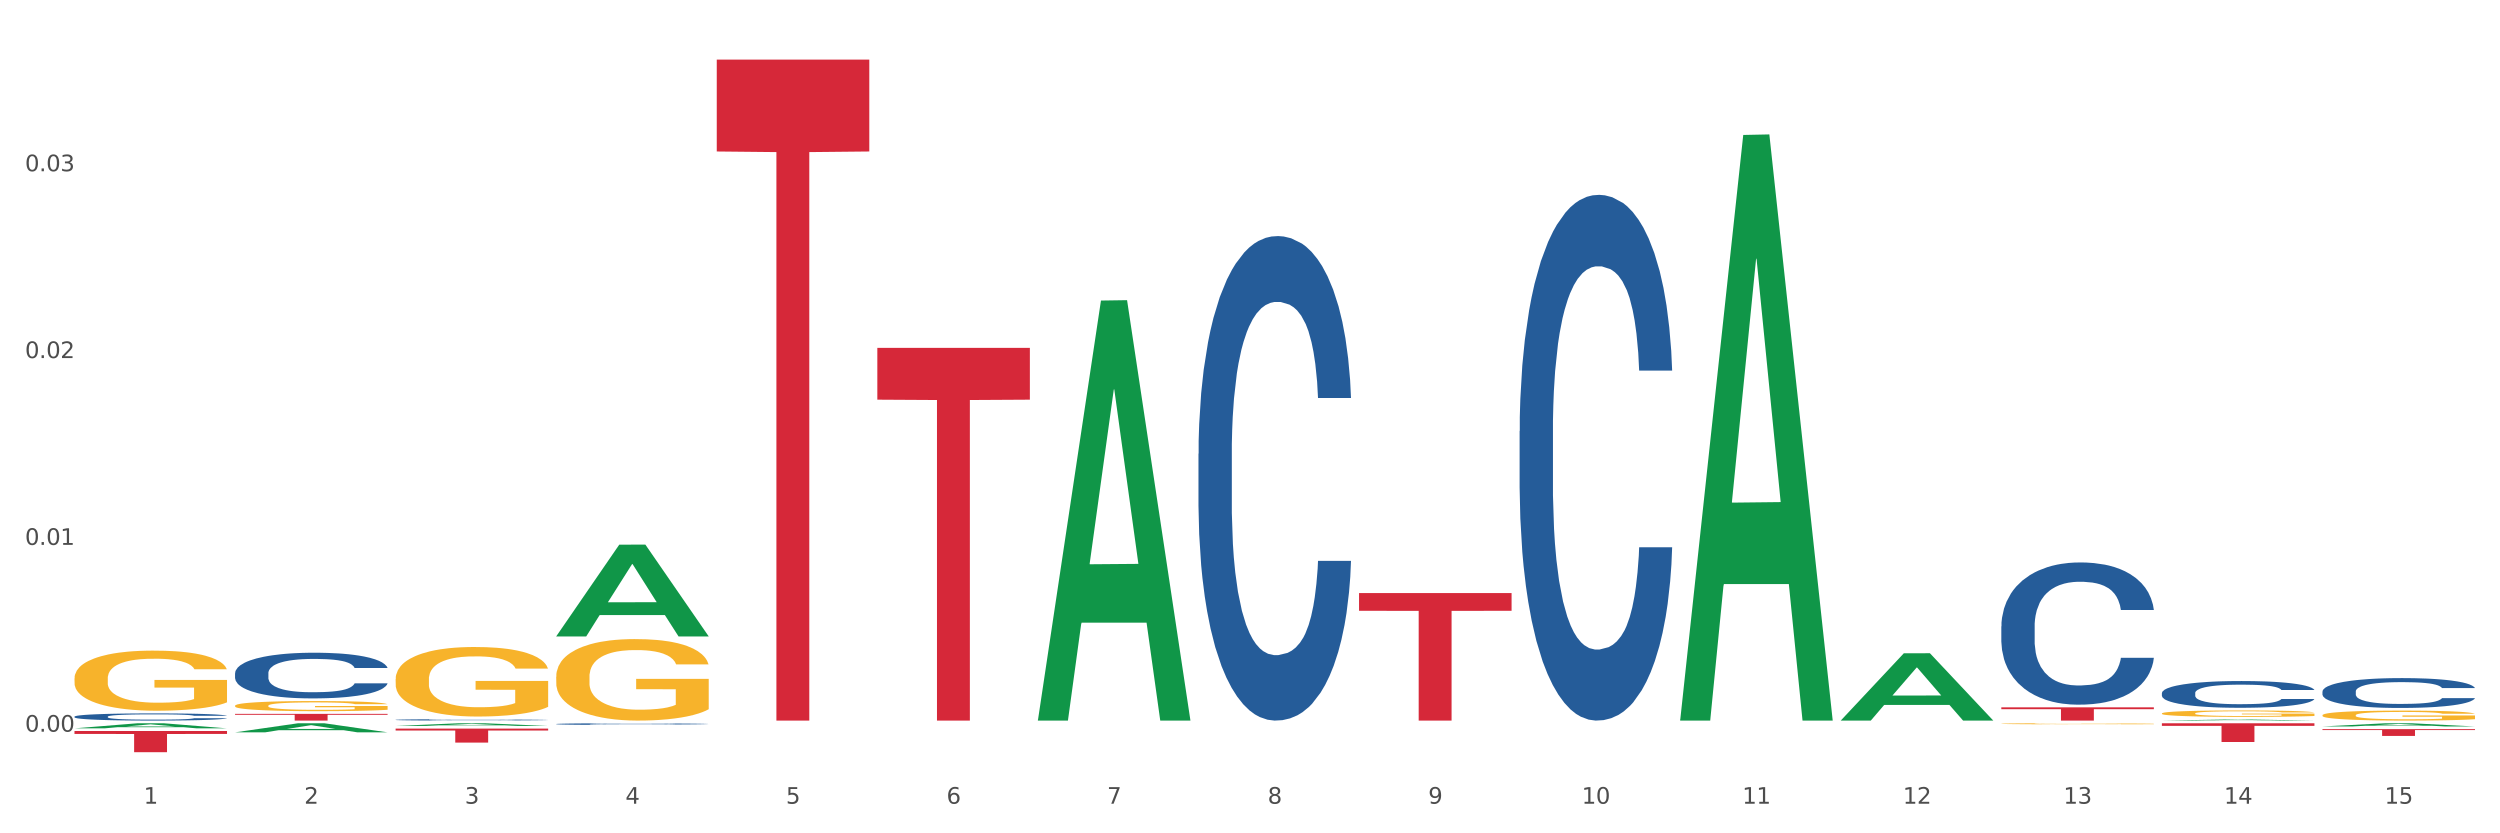 <?xml version="1.0" encoding="utf-8" standalone="no"?>
<!DOCTYPE svg PUBLIC "-//W3C//DTD SVG 1.1//EN"
  "http://www.w3.org/Graphics/SVG/1.1/DTD/svg11.dtd">
<svg xmlns:xlink="http://www.w3.org/1999/xlink" width="1080pt" height="360pt" viewBox="0 0 1080 360" xmlns="http://www.w3.org/2000/svg" version="1.1">
 <rect x="0" y="0" width="1080" height="360" fill="#333333" stroke="none"/>
 <defs>
  <style type="text/css">*{stroke-linejoin: round; stroke-linecap: butt}</style>
 </defs>
 <g id="figure_1">
  <g id="patch_1">
   <path d="M 0 360 
L 1080 360 
L 1080 0 
L 0 0 
z
" style="fill: #ffffff; stroke: #ffffff; stroke-linejoin: miter"/>
  </g>
  <g id="axes_1">
   <g id="matplotlib.axis_1">
    <g id="xtick_1">
     <g id="text_1">
      <!-- 1 -->
      <g style="fill: #4d4d4d" transform="translate(62.07 347.204) scale(0.096 -0.096)">
       <defs>
        <path id="DejaVuSans-31" d="M 794 531 
L 1825 531 
L 1825 4091 
L 703 3866 
L 703 4441 
L 1819 4666 
L 2450 4666 
L 2450 531 
L 3481 531 
L 3481 0 
L 794 0 
L 794 531 
z
" transform="scale(0.016)"/>
       </defs>
       <use xlink:href="#DejaVuSans-31"/>
      </g>
     </g>
    </g>
    <g id="xtick_2">
     <g id="text_2">
      <!-- 2 -->
      <g style="fill: #4d4d4d" transform="translate(131.436 347.204) scale(0.096 -0.096)">
       <defs>
        <path id="DejaVuSans-32" d="M 1228 531 
L 3431 531 
L 3431 0 
L 469 0 
L 469 531 
Q 828 903 1448 1529 
Q 2069 2156 2228 2338 
Q 2531 2678 2651 2914 
Q 2772 3150 2772 3378 
Q 2772 3750 2511 3984 
Q 2250 4219 1831 4219 
Q 1534 4219 1204 4116 
Q 875 4013 500 3803 
L 500 4441 
Q 881 4594 1212 4672 
Q 1544 4750 1819 4750 
Q 2544 4750 2975 4387 
Q 3406 4025 3406 3419 
Q 3406 3131 3298 2873 
Q 3191 2616 2906 2266 
Q 2828 2175 2409 1742 
Q 1991 1309 1228 531 
z
" transform="scale(0.016)"/>
       </defs>
       <use xlink:href="#DejaVuSans-32"/>
      </g>
     </g>
    </g>
    <g id="xtick_3">
     <g id="text_3">
      <!-- 3 -->
      <g style="fill: #4d4d4d" transform="translate(200.802 347.204) scale(0.096 -0.096)">
       <defs>
        <path id="DejaVuSans-33" d="M 2597 2516 
Q 3050 2419 3304 2112 
Q 3559 1806 3559 1356 
Q 3559 666 3084 287 
Q 2609 -91 1734 -91 
Q 1441 -91 1130 -33 
Q 819 25 488 141 
L 488 750 
Q 750 597 1062 519 
Q 1375 441 1716 441 
Q 2309 441 2620 675 
Q 2931 909 2931 1356 
Q 2931 1769 2642 2001 
Q 2353 2234 1838 2234 
L 1294 2234 
L 1294 2753 
L 1863 2753 
Q 2328 2753 2575 2939 
Q 2822 3125 2822 3475 
Q 2822 3834 2567 4026 
Q 2313 4219 1838 4219 
Q 1578 4219 1281 4162 
Q 984 4106 628 3988 
L 628 4550 
Q 988 4650 1302 4700 
Q 1616 4750 1894 4750 
Q 2613 4750 3031 4423 
Q 3450 4097 3450 3541 
Q 3450 3153 3228 2886 
Q 3006 2619 2597 2516 
z
" transform="scale(0.016)"/>
       </defs>
       <use xlink:href="#DejaVuSans-33"/>
      </g>
     </g>
    </g>
    <g id="xtick_4">
     <g id="text_4">
      <!-- 4 -->
      <g style="fill: #4d4d4d" transform="translate(270.169 347.204) scale(0.096 -0.096)">
       <defs>
        <path id="DejaVuSans-34" d="M 2419 4116 
L 825 1625 
L 2419 1625 
L 2419 4116 
z
M 2253 4666 
L 3047 4666 
L 3047 1625 
L 3713 1625 
L 3713 1100 
L 3047 1100 
L 3047 0 
L 2419 0 
L 2419 1100 
L 313 1100 
L 313 1709 
L 2253 4666 
z
" transform="scale(0.016)"/>
       </defs>
       <use xlink:href="#DejaVuSans-34"/>
      </g>
     </g>
    </g>
    <g id="xtick_5">
     <g id="text_5">
      <!-- 5 -->
      <g style="fill: #4d4d4d" transform="translate(339.535 347.204) scale(0.096 -0.096)">
       <defs>
        <path id="DejaVuSans-35" d="M 691 4666 
L 3169 4666 
L 3169 4134 
L 1269 4134 
L 1269 2991 
Q 1406 3038 1543 3061 
Q 1681 3084 1819 3084 
Q 2600 3084 3056 2656 
Q 3513 2228 3513 1497 
Q 3513 744 3044 326 
Q 2575 -91 1722 -91 
Q 1428 -91 1123 -41 
Q 819 9 494 109 
L 494 744 
Q 775 591 1075 516 
Q 1375 441 1709 441 
Q 2250 441 2565 725 
Q 2881 1009 2881 1497 
Q 2881 1984 2565 2268 
Q 2250 2553 1709 2553 
Q 1456 2553 1204 2497 
Q 953 2441 691 2322 
L 691 4666 
z
" transform="scale(0.016)"/>
       </defs>
       <use xlink:href="#DejaVuSans-35"/>
      </g>
     </g>
    </g>
    <g id="xtick_6">
     <g id="text_6">
      <!-- 6 -->
      <g style="fill: #4d4d4d" transform="translate(408.901 347.204) scale(0.096 -0.096)">
       <defs>
        <path id="DejaVuSans-36" d="M 2113 2584 
Q 1688 2584 1439 2293 
Q 1191 2003 1191 1497 
Q 1191 994 1439 701 
Q 1688 409 2113 409 
Q 2538 409 2786 701 
Q 3034 994 3034 1497 
Q 3034 2003 2786 2293 
Q 2538 2584 2113 2584 
z
M 3366 4563 
L 3366 3988 
Q 3128 4100 2886 4159 
Q 2644 4219 2406 4219 
Q 1781 4219 1451 3797 
Q 1122 3375 1075 2522 
Q 1259 2794 1537 2939 
Q 1816 3084 2150 3084 
Q 2853 3084 3261 2657 
Q 3669 2231 3669 1497 
Q 3669 778 3244 343 
Q 2819 -91 2113 -91 
Q 1303 -91 875 529 
Q 447 1150 447 2328 
Q 447 3434 972 4092 
Q 1497 4750 2381 4750 
Q 2619 4750 2861 4703 
Q 3103 4656 3366 4563 
z
" transform="scale(0.016)"/>
       </defs>
       <use xlink:href="#DejaVuSans-36"/>
      </g>
     </g>
    </g>
    <g id="xtick_7">
     <g id="text_7">
      <!-- 7 -->
      <g style="fill: #4d4d4d" transform="translate(478.267 347.204) scale(0.096 -0.096)">
       <defs>
        <path id="DejaVuSans-37" d="M 525 4666 
L 3525 4666 
L 3525 4397 
L 1831 0 
L 1172 0 
L 2766 4134 
L 525 4134 
L 525 4666 
z
" transform="scale(0.016)"/>
       </defs>
       <use xlink:href="#DejaVuSans-37"/>
      </g>
     </g>
    </g>
    <g id="xtick_8">
     <g id="text_8">
      <!-- 8 -->
      <g style="fill: #4d4d4d" transform="translate(547.634 347.204) scale(0.096 -0.096)">
       <defs>
        <path id="DejaVuSans-38" d="M 2034 2216 
Q 1584 2216 1326 1975 
Q 1069 1734 1069 1313 
Q 1069 891 1326 650 
Q 1584 409 2034 409 
Q 2484 409 2743 651 
Q 3003 894 3003 1313 
Q 3003 1734 2745 1975 
Q 2488 2216 2034 2216 
z
M 1403 2484 
Q 997 2584 770 2862 
Q 544 3141 544 3541 
Q 544 4100 942 4425 
Q 1341 4750 2034 4750 
Q 2731 4750 3128 4425 
Q 3525 4100 3525 3541 
Q 3525 3141 3298 2862 
Q 3072 2584 2669 2484 
Q 3125 2378 3379 2068 
Q 3634 1759 3634 1313 
Q 3634 634 3220 271 
Q 2806 -91 2034 -91 
Q 1263 -91 848 271 
Q 434 634 434 1313 
Q 434 1759 690 2068 
Q 947 2378 1403 2484 
z
M 1172 3481 
Q 1172 3119 1398 2916 
Q 1625 2713 2034 2713 
Q 2441 2713 2670 2916 
Q 2900 3119 2900 3481 
Q 2900 3844 2670 4047 
Q 2441 4250 2034 4250 
Q 1625 4250 1398 4047 
Q 1172 3844 1172 3481 
z
" transform="scale(0.016)"/>
       </defs>
       <use xlink:href="#DejaVuSans-38"/>
      </g>
     </g>
    </g>
    <g id="xtick_9">
     <g id="text_9">
      <!-- 9 -->
      <g style="fill: #4d4d4d" transform="translate(617 347.204) scale(0.096 -0.096)">
       <defs>
        <path id="DejaVuSans-39" d="M 703 97 
L 703 672 
Q 941 559 1184 500 
Q 1428 441 1663 441 
Q 2288 441 2617 861 
Q 2947 1281 2994 2138 
Q 2813 1869 2534 1725 
Q 2256 1581 1919 1581 
Q 1219 1581 811 2004 
Q 403 2428 403 3163 
Q 403 3881 828 4315 
Q 1253 4750 1959 4750 
Q 2769 4750 3195 4129 
Q 3622 3509 3622 2328 
Q 3622 1225 3098 567 
Q 2575 -91 1691 -91 
Q 1453 -91 1209 -44 
Q 966 3 703 97 
z
M 1959 2075 
Q 2384 2075 2632 2365 
Q 2881 2656 2881 3163 
Q 2881 3666 2632 3958 
Q 2384 4250 1959 4250 
Q 1534 4250 1286 3958 
Q 1038 3666 1038 3163 
Q 1038 2656 1286 2365 
Q 1534 2075 1959 2075 
z
" transform="scale(0.016)"/>
       </defs>
       <use xlink:href="#DejaVuSans-39"/>
      </g>
     </g>
    </g>
    <g id="xtick_10">
     <g id="text_10">
      <!-- 10 -->
      <g style="fill: #4d4d4d" transform="translate(683.312 347.204) scale(0.096 -0.096)">
       <defs>
        <path id="DejaVuSans-30" d="M 2034 4250 
Q 1547 4250 1301 3770 
Q 1056 3291 1056 2328 
Q 1056 1369 1301 889 
Q 1547 409 2034 409 
Q 2525 409 2770 889 
Q 3016 1369 3016 2328 
Q 3016 3291 2770 3770 
Q 2525 4250 2034 4250 
z
M 2034 4750 
Q 2819 4750 3233 4129 
Q 3647 3509 3647 2328 
Q 3647 1150 3233 529 
Q 2819 -91 2034 -91 
Q 1250 -91 836 529 
Q 422 1150 422 2328 
Q 422 3509 836 4129 
Q 1250 4750 2034 4750 
z
" transform="scale(0.016)"/>
       </defs>
       <use xlink:href="#DejaVuSans-31"/>
       <use xlink:href="#DejaVuSans-30" transform="translate(63.623 0)"/>
      </g>
     </g>
    </g>
    <g id="xtick_11">
     <g id="text_11">
      <!-- 11 -->
      <g style="fill: #4d4d4d" transform="translate(752.678 347.204) scale(0.096 -0.096)">
       <use xlink:href="#DejaVuSans-31"/>
       <use xlink:href="#DejaVuSans-31" transform="translate(63.623 0)"/>
      </g>
     </g>
    </g>
    <g id="xtick_12">
     <g id="text_12">
      <!-- 12 -->
      <g style="fill: #4d4d4d" transform="translate(822.044 347.204) scale(0.096 -0.096)">
       <use xlink:href="#DejaVuSans-31"/>
       <use xlink:href="#DejaVuSans-32" transform="translate(63.623 0)"/>
      </g>
     </g>
    </g>
    <g id="xtick_13">
     <g id="text_13">
      <!-- 13 -->
      <g style="fill: #4d4d4d" transform="translate(891.411 347.204) scale(0.096 -0.096)">
       <use xlink:href="#DejaVuSans-31"/>
       <use xlink:href="#DejaVuSans-33" transform="translate(63.623 0)"/>
      </g>
     </g>
    </g>
    <g id="xtick_14">
     <g id="text_14">
      <!-- 14 -->
      <g style="fill: #4d4d4d" transform="translate(960.777 347.204) scale(0.096 -0.096)">
       <use xlink:href="#DejaVuSans-31"/>
       <use xlink:href="#DejaVuSans-34" transform="translate(63.623 0)"/>
      </g>
     </g>
    </g>
    <g id="xtick_15">
     <g id="text_15">
      <!-- 15 -->
      <g style="fill: #4d4d4d" transform="translate(1030.143 347.204) scale(0.096 -0.096)">
       <use xlink:href="#DejaVuSans-31"/>
       <use xlink:href="#DejaVuSans-35" transform="translate(63.623 0)"/>
      </g>
     </g>
    </g>
    <g id="xtick_16"/>
    <g id="xtick_17"/>
    <g id="xtick_18"/>
    <g id="xtick_19"/>
    <g id="xtick_20"/>
    <g id="xtick_21"/>
    <g id="xtick_22"/>
    <g id="xtick_23"/>
    <g id="xtick_24"/>
    <g id="xtick_25"/>
    <g id="xtick_26"/>
    <g id="xtick_27"/>
    <g id="xtick_28"/>
    <g id="xtick_29"/>
   </g>
   <g id="matplotlib.axis_2">
    <g id="ytick_1">
     <g id="text_16">
      <!-- 0.00 -->
      <g style="fill: #4d4d4d" transform="translate(10.8 316.091) scale(0.096 -0.096)">
       <defs>
        <path id="DejaVuSans-2e" d="M 684 794 
L 1344 794 
L 1344 0 
L 684 0 
L 684 794 
z
" transform="scale(0.016)"/>
       </defs>
       <use xlink:href="#DejaVuSans-30"/>
       <use xlink:href="#DejaVuSans-2e" transform="translate(63.623 0)"/>
       <use xlink:href="#DejaVuSans-30" transform="translate(95.41 0)"/>
       <use xlink:href="#DejaVuSans-30" transform="translate(159.033 0)"/>
      </g>
     </g>
    </g>
    <g id="ytick_2">
     <g id="text_17">
      <!-- 0.01 -->
      <g style="fill: #4d4d4d" transform="translate(10.8 235.388) scale(0.096 -0.096)">
       <use xlink:href="#DejaVuSans-30"/>
       <use xlink:href="#DejaVuSans-2e" transform="translate(63.623 0)"/>
       <use xlink:href="#DejaVuSans-30" transform="translate(95.41 0)"/>
       <use xlink:href="#DejaVuSans-31" transform="translate(159.033 0)"/>
      </g>
     </g>
    </g>
    <g id="ytick_3">
     <g id="text_18">
      <!-- 0.02 -->
      <g style="fill: #4d4d4d" transform="translate(10.8 154.685) scale(0.096 -0.096)">
       <use xlink:href="#DejaVuSans-30"/>
       <use xlink:href="#DejaVuSans-2e" transform="translate(63.623 0)"/>
       <use xlink:href="#DejaVuSans-30" transform="translate(95.41 0)"/>
       <use xlink:href="#DejaVuSans-32" transform="translate(159.033 0)"/>
      </g>
     </g>
    </g>
    <g id="ytick_4">
     <g id="text_19">
      <!-- 0.03 -->
      <g style="fill: #4d4d4d" transform="translate(10.8 73.983) scale(0.096 -0.096)">
       <use xlink:href="#DejaVuSans-30"/>
       <use xlink:href="#DejaVuSans-2e" transform="translate(63.623 0)"/>
       <use xlink:href="#DejaVuSans-30" transform="translate(95.41 0)"/>
       <use xlink:href="#DejaVuSans-33" transform="translate(159.033 0)"/>
      </g>
     </g>
    </g>
    <g id="ytick_5"/>
    <g id="ytick_6"/>
    <g id="ytick_7"/>
    <g id="ytick_8"/>
   </g>
   <g id="PolyCollection_1">
    <path d="M 240.274 274.866 
L 240.342 274.828 
L 267.516 235.298 
L 278.793 235.261 
L 306.172 274.94 
L 293.128 274.94 
L 287.217 265.7 
L 259.16 265.7 
L 258.956 265.849 
L 253.249 274.94 
L 240.274 274.94 
L 240.274 274.866 
L 262.693 260.186 
L 283.685 260.149 
L 273.291 243.718 
L 273.155 243.644 
L 273.019 243.756 
L 262.625 260.149 
L 262.693 260.186 
L 240.274 274.866 
z
" clip-path="url(#p8f6b6e9623)" style="fill: #109648"/>
    <path d="M 448.372 310.956 
L 448.44 310.785 
L 475.615 129.84 
L 486.892 129.669 
L 514.27 311.297 
L 501.227 311.297 
L 495.316 269.002 
L 467.259 269.002 
L 467.055 269.685 
L 461.348 311.297 
L 448.372 311.297 
L 448.372 310.956 
L 470.791 243.762 
L 491.783 243.592 
L 481.389 168.382 
L 481.253 168.041 
L 481.117 168.553 
L 470.723 243.592 
L 470.791 243.762 
L 448.372 310.956 
z
" clip-path="url(#p8f6b6e9623)" style="fill: #109648"/>
    <path d="M 725.837 310.821 
L 725.905 310.584 
L 753.08 58.302 
L 764.357 58.064 
L 791.735 311.297 
L 778.691 311.297 
L 772.781 252.328 
L 744.723 252.328 
L 744.52 253.279 
L 738.813 311.297 
L 725.837 311.297 
L 725.837 310.821 
L 748.256 217.137 
L 769.248 216.899 
L 758.854 112.039 
L 758.718 111.564 
L 758.582 112.277 
L 748.188 216.899 
L 748.256 217.137 
L 725.837 310.821 
z
" clip-path="url(#p8f6b6e9623)" style="fill: #109648"/>
    <path d="M 795.203 311.242 
L 795.271 311.215 
L 822.446 282.219 
L 833.723 282.192 
L 861.101 311.297 
L 848.058 311.297 
L 842.147 304.519 
L 814.09 304.519 
L 813.886 304.629 
L 808.179 311.297 
L 795.203 311.297 
L 795.203 311.242 
L 817.622 300.475 
L 838.615 300.447 
L 828.22 288.396 
L 828.084 288.341 
L 827.949 288.423 
L 817.554 300.447 
L 817.622 300.475 
L 795.203 311.242 
z
" clip-path="url(#p8f6b6e9623)" style="fill: #109648"/>
    <path d="M 933.936 311.296 
L 934.004 311.296 
L 961.178 310.838 
L 972.456 310.837 
L 999.834 311.297 
L 986.79 311.297 
L 980.88 311.19 
L 952.822 311.19 
L 952.618 311.192 
L 946.912 311.297 
L 933.936 311.297 
L 933.936 311.296 
L 956.355 311.126 
L 977.347 311.126 
L 966.953 310.935 
L 966.817 310.934 
L 966.681 310.936 
L 956.287 311.126 
L 956.355 311.126 
L 933.936 311.296 
z
" clip-path="url(#p8f6b6e9623)" style="fill: #109648"/>
    <path d="M 1003.302 313.826 
L 1003.37 313.825 
L 1030.544 312.445 
L 1041.822 312.444 
L 1069.2 313.829 
L 1056.156 313.829 
L 1050.246 313.506 
L 1022.188 313.506 
L 1021.984 313.512 
L 1016.278 313.829 
L 1003.302 313.829 
L 1003.302 313.826 
L 1025.721 313.314 
L 1046.713 313.313 
L 1036.319 312.739 
L 1036.183 312.736 
L 1036.047 312.74 
L 1025.653 313.313 
L 1025.721 313.314 
L 1003.302 313.826 
z
" clip-path="url(#p8f6b6e9623)" style="fill: #109648"/>
    <path d="M 933.936 312.444 
L 999.834 312.444 
L 999.834 313.569 
L 973.912 313.576 
L 973.912 320.539 
L 959.702 320.539 
L 959.702 313.576 
L 933.936 313.569 
L 933.936 312.451 
L 933.936 312.444 
z
" clip-path="url(#p8f6b6e9623)" style="fill: #d62839"/>
    <path d="M 864.57 305.572 
L 930.468 305.572 
L 930.468 306.368 
L 904.546 306.373 
L 904.546 311.297 
L 890.335 311.297 
L 890.335 306.373 
L 864.57 306.368 
L 864.57 305.578 
L 864.57 305.572 
z
" clip-path="url(#p8f6b6e9623)" style="fill: #d62839"/>
    <path d="M 379.006 150.282 
L 444.904 150.282 
L 444.904 172.658 
L 418.982 172.809 
L 418.982 311.297 
L 404.772 311.297 
L 404.772 172.809 
L 379.006 172.658 
L 379.006 150.433 
L 379.006 150.282 
z
" clip-path="url(#p8f6b6e9623)" style="fill: #d62839"/>
    <path d="M 864.57 312.659 
L 864.647 312.658 
L 864.647 312.643 
L 864.803 312.63 
L 865.581 312.598 
L 866.748 312.571 
L 867.604 312.557 
L 868.46 312.546 
L 869.471 312.534 
L 870.716 312.523 
L 872.972 312.505 
L 874.373 312.496 
L 876.084 312.487 
L 879.196 312.473 
L 881.453 312.466 
L 883.787 312.459 
L 887.599 312.452 
L 890.089 312.448 
L 892.734 312.446 
L 895.924 312.444 
L 898.336 312.444 
L 903.626 312.445 
L 908.139 312.449 
L 910.317 312.452 
L 913.118 312.457 
L 914.596 312.46 
L 917.008 312.467 
L 919.498 312.476 
L 921.209 312.484 
L 923.777 312.498 
L 925.722 312.512 
L 927.511 312.53 
L 928.445 312.543 
L 929.145 312.554 
L 929.767 312.567 
L 930.39 312.588 
L 916.385 312.588 
L 915.841 312.573 
L 914.985 312.559 
L 913.74 312.546 
L 912.651 312.537 
L 910.784 312.526 
L 909.072 312.52 
L 907.283 312.515 
L 905.104 312.51 
L 903.393 312.508 
L 900.981 312.506 
L 896.235 312.507 
L 893.045 312.51 
L 890.867 312.515 
L 889.466 312.518 
L 888.221 312.523 
L 886.821 312.529 
L 885.187 312.537 
L 884.02 312.546 
L 882.853 312.556 
L 881.919 312.566 
L 881.064 312.578 
L 880.363 312.591 
L 879.819 312.604 
L 879.352 312.62 
L 878.963 312.647 
L 878.963 312.705 
L 879.119 312.718 
L 879.508 312.735 
L 879.974 312.749 
L 880.752 312.764 
L 881.453 312.775 
L 882.775 312.79 
L 884.253 312.803 
L 885.42 312.811 
L 886.587 312.818 
L 888.61 312.827 
L 890.867 312.835 
L 892.812 312.839 
L 895.457 312.844 
L 897.246 312.845 
L 898.802 312.846 
L 902.615 312.846 
L 905.338 312.845 
L 908.372 312.842 
L 910.706 312.838 
L 912.651 312.834 
L 914.829 312.826 
L 916.23 312.819 
L 916.23 312.73 
L 899.114 312.729 
L 899.114 312.67 
L 930.468 312.67 
L 930.468 312.844 
L 929.145 312.853 
L 927.667 312.861 
L 926.111 312.868 
L 923.777 312.877 
L 920.976 312.885 
L 918.486 312.891 
L 915.841 312.896 
L 912.729 312.901 
L 908.683 312.905 
L 906.193 312.907 
L 903.081 312.908 
L 899.425 312.909 
L 896.235 312.908 
L 893.123 312.906 
L 889.855 312.902 
L 886.665 312.896 
L 884.253 312.891 
L 881.842 312.884 
L 879.274 312.875 
L 877.251 312.867 
L 875.695 312.859 
L 873.984 312.849 
L 872.116 312.837 
L 870.716 312.825 
L 869.471 312.813 
L 868.149 312.798 
L 867.215 312.785 
L 866.281 312.768 
L 865.737 312.756 
L 865.114 312.737 
L 864.647 312.71 
L 864.57 312.659 
z
" clip-path="url(#p8f6b6e9623)" style="fill: #f7b32b"/>
    <path d="M 933.936 308.197 
L 934.014 308.194 
L 934.014 308.103 
L 934.169 308.024 
L 934.947 307.834 
L 936.114 307.677 
L 936.97 307.593 
L 937.826 307.525 
L 938.837 307.456 
L 940.082 307.385 
L 942.338 307.281 
L 943.739 307.228 
L 945.45 307.172 
L 948.563 307.091 
L 950.819 307.045 
L 953.153 307.007 
L 956.965 306.961 
L 959.455 306.941 
L 962.1 306.926 
L 965.29 306.916 
L 967.702 306.913 
L 972.992 306.921 
L 977.505 306.944 
L 979.683 306.961 
L 982.484 306.992 
L 983.962 307.012 
L 986.374 307.053 
L 988.864 307.106 
L 990.575 307.152 
L 993.143 307.238 
L 995.088 307.324 
L 996.877 307.431 
L 997.811 307.504 
L 998.511 307.573 
L 999.134 307.651 
L 999.756 307.776 
L 985.752 307.776 
L 985.207 307.687 
L 984.351 307.603 
L 983.106 307.522 
L 982.017 307.471 
L 980.15 307.408 
L 978.438 307.367 
L 976.649 307.337 
L 974.47 307.311 
L 972.759 307.299 
L 970.347 307.289 
L 965.601 307.291 
L 962.411 307.311 
L 960.233 307.337 
L 958.832 307.36 
L 957.588 307.385 
L 956.187 307.421 
L 954.553 307.474 
L 953.386 307.522 
L 952.219 307.583 
L 951.286 307.644 
L 950.43 307.715 
L 949.73 307.791 
L 949.185 307.869 
L 948.718 307.966 
L 948.329 308.126 
L 948.329 308.473 
L 948.485 308.552 
L 948.874 308.656 
L 949.341 308.734 
L 950.119 308.828 
L 950.819 308.892 
L 952.141 308.983 
L 953.62 309.059 
L 954.787 309.107 
L 955.954 309.148 
L 957.977 309.204 
L 960.233 309.249 
L 962.178 309.277 
L 964.823 309.302 
L 966.613 309.313 
L 968.169 309.318 
L 971.981 309.318 
L 974.704 309.31 
L 977.738 309.292 
L 980.072 309.27 
L 982.017 309.242 
L 984.196 309.196 
L 985.596 309.153 
L 985.596 308.623 
L 968.48 308.62 
L 968.48 308.268 
L 999.834 308.268 
L 999.834 309.302 
L 998.511 309.356 
L 997.033 309.404 
L 995.477 309.447 
L 993.143 309.5 
L 990.342 309.551 
L 987.852 309.587 
L 985.207 309.617 
L 982.095 309.645 
L 978.049 309.67 
L 975.56 309.68 
L 972.448 309.688 
L 968.791 309.691 
L 965.601 309.685 
L 962.489 309.673 
L 959.221 309.65 
L 956.032 309.617 
L 953.62 309.584 
L 951.208 309.543 
L 948.64 309.49 
L 946.618 309.439 
L 945.061 309.394 
L 943.35 309.335 
L 941.483 309.259 
L 940.082 309.191 
L 938.837 309.12 
L 937.515 309.029 
L 936.581 308.95 
L 935.648 308.851 
L 935.103 308.777 
L 934.48 308.663 
L 934.014 308.504 
L 933.936 308.197 
z
" clip-path="url(#p8f6b6e9623)" style="fill: #f7b32b"/>
    <path d="M 1003.302 308.977 
L 1003.38 308.973 
L 1003.38 308.831 
L 1003.535 308.709 
L 1004.314 308.413 
L 1005.481 308.169 
L 1006.336 308.039 
L 1007.192 307.933 
L 1008.204 307.827 
L 1009.448 307.716 
L 1011.705 307.555 
L 1013.105 307.472 
L 1014.817 307.385 
L 1017.929 307.259 
L 1020.185 307.188 
L 1022.519 307.129 
L 1026.331 307.058 
L 1028.821 307.027 
L 1031.466 307.003 
L 1034.656 306.988 
L 1037.068 306.984 
L 1042.358 306.995 
L 1046.871 307.031 
L 1049.049 307.058 
L 1051.85 307.106 
L 1053.328 307.137 
L 1055.74 307.2 
L 1058.23 307.283 
L 1059.942 307.354 
L 1062.509 307.488 
L 1064.454 307.622 
L 1066.244 307.787 
L 1067.177 307.901 
L 1067.877 308.008 
L 1068.5 308.13 
L 1069.122 308.323 
L 1055.118 308.323 
L 1054.573 308.185 
L 1053.717 308.055 
L 1052.473 307.929 
L 1051.383 307.85 
L 1049.516 307.752 
L 1047.805 307.689 
L 1046.015 307.641 
L 1043.837 307.602 
L 1042.125 307.582 
L 1039.713 307.567 
L 1034.967 307.571 
L 1031.777 307.602 
L 1029.599 307.641 
L 1028.199 307.677 
L 1026.954 307.716 
L 1025.553 307.771 
L 1023.919 307.854 
L 1022.752 307.929 
L 1021.585 308.024 
L 1020.652 308.118 
L 1019.796 308.228 
L 1019.096 308.347 
L 1018.551 308.469 
L 1018.084 308.618 
L 1017.695 308.866 
L 1017.695 309.406 
L 1017.851 309.528 
L 1018.24 309.69 
L 1018.707 309.812 
L 1019.485 309.958 
L 1020.185 310.056 
L 1021.508 310.198 
L 1022.986 310.316 
L 1024.153 310.391 
L 1025.32 310.454 
L 1027.343 310.541 
L 1029.599 310.611 
L 1031.544 310.655 
L 1034.189 310.694 
L 1035.979 310.71 
L 1037.535 310.718 
L 1041.347 310.718 
L 1044.07 310.706 
L 1047.104 310.678 
L 1049.438 310.643 
L 1051.383 310.6 
L 1053.562 310.529 
L 1054.962 310.462 
L 1054.962 309.639 
L 1037.846 309.635 
L 1037.846 309.087 
L 1069.2 309.087 
L 1069.2 310.694 
L 1067.877 310.777 
L 1066.399 310.852 
L 1064.843 310.919 
L 1062.509 311.001 
L 1059.708 311.08 
L 1057.219 311.135 
L 1054.573 311.183 
L 1051.461 311.226 
L 1047.416 311.265 
L 1044.926 311.281 
L 1041.814 311.293 
L 1038.157 311.297 
L 1034.967 311.289 
L 1031.855 311.269 
L 1028.588 311.234 
L 1025.398 311.183 
L 1022.986 311.131 
L 1020.574 311.068 
L 1018.007 310.986 
L 1015.984 310.907 
L 1014.428 310.836 
L 1012.716 310.745 
L 1010.849 310.627 
L 1009.448 310.521 
L 1008.204 310.411 
L 1006.881 310.269 
L 1005.947 310.147 
L 1005.014 309.993 
L 1004.469 309.879 
L 1003.847 309.702 
L 1003.38 309.453 
L 1003.302 308.977 
z
" clip-path="url(#p8f6b6e9623)" style="fill: #f7b32b"/>
    <path d="M 240.274 292.357 
L 240.351 292.325 
L 240.351 291.168 
L 240.507 290.171 
L 241.285 287.759 
L 242.452 285.766 
L 243.308 284.704 
L 244.164 283.836 
L 245.175 282.968 
L 246.42 282.068 
L 248.676 280.749 
L 250.077 280.074 
L 251.788 279.367 
L 254.9 278.338 
L 257.157 277.759 
L 259.491 277.277 
L 263.303 276.698 
L 265.793 276.44 
L 268.438 276.248 
L 271.628 276.119 
L 274.04 276.087 
L 279.33 276.183 
L 283.843 276.473 
L 286.021 276.698 
L 288.822 277.084 
L 290.3 277.341 
L 292.712 277.855 
L 295.202 278.531 
L 296.913 279.109 
L 299.481 280.203 
L 301.426 281.296 
L 303.215 282.646 
L 304.149 283.579 
L 304.849 284.447 
L 305.471 285.444 
L 306.094 287.02 
L 292.089 287.02 
L 291.545 285.894 
L 290.689 284.833 
L 289.444 283.804 
L 288.355 283.161 
L 286.488 282.357 
L 284.776 281.843 
L 282.987 281.457 
L 280.808 281.135 
L 279.097 280.974 
L 276.685 280.846 
L 271.939 280.878 
L 268.749 281.135 
L 266.571 281.457 
L 265.17 281.746 
L 263.925 282.068 
L 262.525 282.518 
L 260.891 283.193 
L 259.724 283.804 
L 258.557 284.576 
L 257.623 285.347 
L 256.768 286.248 
L 256.067 287.213 
L 255.523 288.209 
L 255.056 289.431 
L 254.667 291.457 
L 254.667 295.862 
L 254.823 296.859 
L 255.212 298.177 
L 255.678 299.174 
L 256.456 300.364 
L 257.157 301.168 
L 258.479 302.326 
L 259.957 303.29 
L 261.124 303.901 
L 262.291 304.416 
L 264.314 305.123 
L 266.571 305.702 
L 268.516 306.056 
L 271.161 306.377 
L 272.95 306.506 
L 274.506 306.57 
L 278.319 306.57 
L 281.042 306.474 
L 284.076 306.248 
L 286.41 305.959 
L 288.355 305.605 
L 290.533 305.027 
L 291.934 304.48 
L 291.934 297.759 
L 274.818 297.727 
L 274.818 293.258 
L 306.172 293.258 
L 306.172 306.377 
L 304.849 307.052 
L 303.371 307.663 
L 301.815 308.21 
L 299.481 308.885 
L 296.68 309.528 
L 294.19 309.978 
L 291.545 310.364 
L 288.433 310.718 
L 284.387 311.04 
L 281.897 311.168 
L 278.785 311.265 
L 275.129 311.297 
L 271.939 311.233 
L 268.827 311.072 
L 265.559 310.782 
L 262.369 310.364 
L 259.957 309.946 
L 257.546 309.432 
L 254.978 308.757 
L 252.955 308.113 
L 251.399 307.535 
L 249.688 306.795 
L 247.82 305.83 
L 246.42 304.962 
L 245.175 304.062 
L 243.853 302.904 
L 242.919 301.907 
L 241.985 300.653 
L 241.441 299.721 
L 240.818 298.274 
L 240.351 296.248 
L 240.274 292.357 
z
" clip-path="url(#p8f6b6e9623)" style="fill: #f7b32b"/>
    <path d="M 32.175 293.067 
L 32.253 293.043 
L 32.253 292.189 
L 32.408 291.454 
L 33.186 289.675 
L 34.353 288.205 
L 35.209 287.422 
L 36.065 286.782 
L 37.076 286.141 
L 38.321 285.477 
L 40.578 284.505 
L 41.978 284.007 
L 43.69 283.485 
L 46.802 282.726 
L 49.058 282.299 
L 51.392 281.943 
L 55.204 281.516 
L 57.694 281.326 
L 60.339 281.184 
L 63.529 281.089 
L 65.941 281.066 
L 71.231 281.137 
L 75.744 281.35 
L 77.922 281.516 
L 80.723 281.801 
L 82.201 281.991 
L 84.613 282.37 
L 87.103 282.868 
L 88.815 283.295 
L 91.382 284.101 
L 93.327 284.908 
L 95.116 285.904 
L 96.05 286.592 
L 96.75 287.232 
L 97.373 287.968 
L 97.995 289.13 
L 83.991 289.13 
L 83.446 288.3 
L 82.59 287.517 
L 81.346 286.758 
L 80.256 286.284 
L 78.389 285.691 
L 76.677 285.311 
L 74.888 285.026 
L 72.71 284.789 
L 70.998 284.671 
L 68.586 284.576 
L 63.84 284.6 
L 60.65 284.789 
L 58.472 285.026 
L 57.071 285.24 
L 55.827 285.477 
L 54.426 285.809 
L 52.792 286.307 
L 51.625 286.758 
L 50.458 287.327 
L 49.525 287.896 
L 48.669 288.56 
L 47.969 289.272 
L 47.424 290.007 
L 46.957 290.909 
L 46.568 292.403 
L 46.568 295.652 
L 46.724 296.387 
L 47.113 297.36 
L 47.58 298.095 
L 48.358 298.973 
L 49.058 299.566 
L 50.381 300.42 
L 51.859 301.131 
L 53.026 301.582 
L 54.193 301.961 
L 56.216 302.483 
L 58.472 302.91 
L 60.417 303.171 
L 63.062 303.408 
L 64.852 303.503 
L 66.408 303.55 
L 70.22 303.55 
L 72.943 303.479 
L 75.977 303.313 
L 78.311 303.1 
L 80.256 302.839 
L 82.435 302.412 
L 83.835 302.009 
L 83.835 297.052 
L 66.719 297.028 
L 66.719 293.731 
L 98.073 293.731 
L 98.073 303.408 
L 96.75 303.906 
L 95.272 304.357 
L 93.716 304.76 
L 91.382 305.258 
L 88.581 305.732 
L 86.091 306.064 
L 83.446 306.349 
L 80.334 306.61 
L 76.288 306.847 
L 73.799 306.942 
L 70.687 307.013 
L 67.03 307.037 
L 63.84 306.989 
L 60.728 306.871 
L 57.461 306.657 
L 54.271 306.349 
L 51.859 306.041 
L 49.447 305.661 
L 46.879 305.163 
L 44.857 304.689 
L 43.301 304.262 
L 41.589 303.716 
L 39.722 303.005 
L 38.321 302.364 
L 37.076 301.7 
L 35.754 300.846 
L 34.82 300.111 
L 33.887 299.186 
L 33.342 298.498 
L 32.72 297.431 
L 32.253 295.937 
L 32.175 293.067 
z
" clip-path="url(#p8f6b6e9623)" style="fill: #f7b32b"/>
    <path d="M 170.907 293.387 
L 170.985 293.359 
L 170.985 292.372 
L 171.141 291.521 
L 171.919 289.464 
L 173.086 287.763 
L 173.942 286.857 
L 174.798 286.116 
L 175.809 285.376 
L 177.054 284.607 
L 179.31 283.483 
L 180.71 282.906 
L 182.422 282.303 
L 185.534 281.425 
L 187.79 280.931 
L 190.124 280.519 
L 193.937 280.026 
L 196.426 279.806 
L 199.072 279.642 
L 202.261 279.532 
L 204.673 279.504 
L 209.964 279.587 
L 214.476 279.834 
L 216.655 280.026 
L 219.456 280.355 
L 220.934 280.574 
L 223.346 281.013 
L 225.835 281.589 
L 227.547 282.083 
L 230.114 283.016 
L 232.059 283.949 
L 233.849 285.101 
L 234.783 285.897 
L 235.483 286.638 
L 236.105 287.488 
L 236.728 288.833 
L 222.723 288.833 
L 222.179 287.872 
L 221.323 286.967 
L 220.078 286.089 
L 218.989 285.54 
L 217.122 284.854 
L 215.41 284.415 
L 213.62 284.086 
L 211.442 283.812 
L 209.73 283.675 
L 207.319 283.565 
L 202.573 283.592 
L 199.383 283.812 
L 197.204 284.086 
L 195.804 284.333 
L 194.559 284.607 
L 193.159 284.992 
L 191.525 285.568 
L 190.358 286.089 
L 189.191 286.747 
L 188.257 287.406 
L 187.401 288.174 
L 186.701 288.997 
L 186.157 289.848 
L 185.69 290.89 
L 185.301 292.619 
L 185.301 296.377 
L 185.456 297.228 
L 185.845 298.353 
L 186.312 299.203 
L 187.09 300.218 
L 187.79 300.904 
L 189.113 301.892 
L 190.591 302.715 
L 191.758 303.236 
L 192.925 303.675 
L 194.948 304.279 
L 197.204 304.773 
L 199.149 305.075 
L 201.795 305.349 
L 203.584 305.459 
L 205.14 305.513 
L 208.952 305.513 
L 211.675 305.431 
L 214.71 305.239 
L 217.044 304.992 
L 218.989 304.69 
L 221.167 304.197 
L 222.568 303.73 
L 222.568 297.996 
L 205.451 297.969 
L 205.451 294.155 
L 236.805 294.155 
L 236.805 305.349 
L 235.483 305.925 
L 234.004 306.446 
L 232.448 306.913 
L 230.114 307.489 
L 227.314 308.038 
L 224.824 308.422 
L 222.179 308.751 
L 219.067 309.053 
L 215.021 309.327 
L 212.531 309.437 
L 209.419 309.519 
L 205.763 309.547 
L 202.573 309.492 
L 199.461 309.354 
L 196.193 309.108 
L 193.003 308.751 
L 190.591 308.394 
L 188.179 307.955 
L 185.612 307.379 
L 183.589 306.83 
L 182.033 306.337 
L 180.321 305.706 
L 178.454 304.882 
L 177.054 304.142 
L 175.809 303.373 
L 174.486 302.386 
L 173.553 301.535 
L 172.619 300.465 
L 172.074 299.67 
L 171.452 298.435 
L 170.985 296.707 
L 170.907 293.387 
z
" clip-path="url(#p8f6b6e9623)" style="fill: #f7b32b"/>
    <path d="M 101.541 304.879 
L 101.619 304.875 
L 101.619 304.731 
L 101.775 304.607 
L 102.553 304.307 
L 103.72 304.06 
L 104.575 303.928 
L 105.431 303.82 
L 106.443 303.712 
L 107.688 303.6 
L 109.944 303.436 
L 111.344 303.352 
L 113.056 303.264 
L 116.168 303.136 
L 118.424 303.064 
L 120.758 303.004 
L 124.57 302.932 
L 127.06 302.9 
L 129.705 302.876 
L 132.895 302.86 
L 135.307 302.856 
L 140.598 302.868 
L 145.11 302.904 
L 147.289 302.932 
L 150.089 302.98 
L 151.568 303.012 
L 153.979 303.076 
L 156.469 303.16 
L 158.181 303.232 
L 160.748 303.368 
L 162.693 303.504 
L 164.483 303.672 
L 165.416 303.788 
L 166.117 303.896 
L 166.739 304.02 
L 167.361 304.215 
L 153.357 304.215 
L 152.812 304.075 
L 151.957 303.944 
L 150.712 303.816 
L 149.623 303.736 
L 147.755 303.636 
L 146.044 303.572 
L 144.254 303.524 
L 142.076 303.484 
L 140.364 303.464 
L 137.952 303.448 
L 133.206 303.452 
L 130.017 303.484 
L 127.838 303.524 
L 126.438 303.56 
L 125.193 303.6 
L 123.792 303.656 
L 122.159 303.74 
L 120.992 303.816 
L 119.825 303.912 
L 118.891 304.008 
L 118.035 304.119 
L 117.335 304.239 
L 116.79 304.363 
L 116.324 304.515 
L 115.935 304.767 
L 115.935 305.315 
L 116.09 305.439 
L 116.479 305.603 
L 116.946 305.727 
L 117.724 305.875 
L 118.424 305.974 
L 119.747 306.118 
L 121.225 306.238 
L 122.392 306.314 
L 123.559 306.378 
L 125.582 306.466 
L 127.838 306.538 
L 129.783 306.582 
L 132.428 306.622 
L 134.218 306.638 
L 135.774 306.646 
L 139.586 306.646 
L 142.309 306.634 
L 145.343 306.606 
L 147.678 306.57 
L 149.623 306.526 
L 151.801 306.454 
L 153.201 306.386 
L 153.201 305.551 
L 136.085 305.547 
L 136.085 304.991 
L 167.439 304.991 
L 167.439 306.622 
L 166.117 306.706 
L 164.638 306.782 
L 163.082 306.85 
L 160.748 306.934 
L 157.947 307.014 
L 155.458 307.07 
L 152.812 307.118 
L 149.7 307.162 
L 145.655 307.202 
L 143.165 307.218 
L 140.053 307.23 
L 136.396 307.234 
L 133.206 307.226 
L 130.094 307.206 
L 126.827 307.17 
L 123.637 307.118 
L 121.225 307.066 
L 118.813 307.002 
L 116.246 306.918 
L 114.223 306.838 
L 112.667 306.766 
L 110.955 306.674 
L 109.088 306.554 
L 107.688 306.446 
L 106.443 306.334 
L 105.12 306.19 
L 104.186 306.066 
L 103.253 305.91 
L 102.708 305.795 
L 102.086 305.615 
L 101.619 305.363 
L 101.541 304.879 
z
" clip-path="url(#p8f6b6e9623)" style="fill: #f7b32b"/>
    <path d="M 170.907 314.757 
L 236.805 314.757 
L 236.805 315.598 
L 210.883 315.603 
L 210.883 320.804 
L 196.673 320.804 
L 196.673 315.603 
L 170.907 315.598 
L 170.907 314.763 
L 170.907 314.757 
z
" clip-path="url(#p8f6b6e9623)" style="fill: #d62839"/>
    <path d="M 309.64 25.759 
L 375.538 25.759 
L 375.538 65.44 
L 349.616 65.708 
L 349.616 311.297 
L 335.406 311.297 
L 335.406 65.708 
L 309.64 65.44 
L 309.64 26.028 
L 309.64 25.759 
z
" clip-path="url(#p8f6b6e9623)" style="fill: #d62839"/>
    <path d="M 587.105 256.199 
L 653.003 256.199 
L 653.003 263.856 
L 627.081 263.908 
L 627.081 311.297 
L 612.871 311.297 
L 612.871 263.908 
L 587.105 263.856 
L 587.105 256.251 
L 587.105 256.199 
z
" clip-path="url(#p8f6b6e9623)" style="fill: #d62839"/>
    <path d="M 517.739 196.028 
L 517.816 195.837 
L 517.816 190.485 
L 518.05 183.221 
L 518.907 169.84 
L 519.997 159.708 
L 521.867 147.857 
L 522.88 142.886 
L 524.204 137.343 
L 526.93 128.358 
L 530.046 120.712 
L 532.227 116.507 
L 533.863 113.83 
L 537.523 109.051 
L 539.627 106.949 
L 541.808 105.228 
L 543.677 104.081 
L 546.793 102.743 
L 549.285 102.17 
L 552.167 101.979 
L 554.582 102.17 
L 557.776 102.934 
L 562.449 105.228 
L 564.241 106.566 
L 566.656 108.86 
L 569.148 111.919 
L 571.173 114.977 
L 573.51 119.374 
L 575.925 125.109 
L 578.262 132.373 
L 579.898 139.063 
L 581.222 146.136 
L 582.39 154.738 
L 583.247 164.105 
L 583.636 171.942 
L 569.382 171.942 
L 568.992 164.87 
L 568.214 157.223 
L 567.435 152.062 
L 566.578 147.857 
L 565.254 143.078 
L 564.085 140.019 
L 562.138 136.387 
L 560.346 134.093 
L 558.866 132.755 
L 557.075 131.608 
L 553.258 130.461 
L 550.532 130.461 
L 548.818 130.843 
L 546.715 131.799 
L 544.923 133.137 
L 542.82 135.431 
L 541.184 137.916 
L 539.549 141.166 
L 538.614 143.46 
L 537.212 147.665 
L 536.277 151.106 
L 535.031 157.032 
L 534.33 161.238 
L 533.084 172.134 
L 532.538 180.162 
L 532.305 185.706 
L 532.149 191.823 
L 532.149 221.644 
L 532.616 235.025 
L 533.006 240.759 
L 533.629 247.259 
L 534.797 255.67 
L 536.511 263.89 
L 538.302 269.816 
L 539.782 273.448 
L 541.184 276.124 
L 542.587 278.226 
L 544.3 280.138 
L 545.702 281.285 
L 547.805 282.432 
L 550.298 283.005 
L 552.245 283.005 
L 556.218 282.05 
L 558.009 281.094 
L 559.723 279.756 
L 561.593 277.653 
L 563.073 275.359 
L 563.929 273.639 
L 565.331 270.007 
L 566.422 266.183 
L 567.357 261.787 
L 567.98 257.964 
L 568.681 252.229 
L 569.226 245.73 
L 569.382 242.289 
L 583.636 242.289 
L 583.325 249.17 
L 582.78 255.861 
L 581.689 264.845 
L 580.832 270.007 
L 579.508 276.315 
L 578.106 281.667 
L 576.159 287.593 
L 574.367 291.99 
L 572.498 295.813 
L 570.472 299.254 
L 566.811 304.033 
L 565.487 305.371 
L 562.683 307.665 
L 560.502 309.003 
L 557.308 310.341 
L 554.037 311.106 
L 550.61 311.297 
L 547.572 310.915 
L 544.222 309.768 
L 542.119 308.621 
L 539.782 306.9 
L 537.056 304.224 
L 534.486 300.974 
L 532.071 297.151 
L 529.812 292.754 
L 527.709 287.784 
L 524.983 279.565 
L 522.957 271.536 
L 521.477 264.081 
L 520.465 257.773 
L 519.452 249.744 
L 518.907 244.2 
L 518.05 230.819 
L 517.739 218.394 
L 517.739 196.028 
z
" clip-path="url(#p8f6b6e9623)" style="fill: #255c99"/>
    <path d="M 656.471 186.224 
L 656.549 186.016 
L 656.549 180.209 
L 656.783 172.327 
L 657.639 157.808 
L 658.73 146.814 
L 660.599 133.955 
L 661.612 128.562 
L 662.936 122.547 
L 665.662 112.798 
L 668.778 104.501 
L 670.959 99.938 
L 672.595 97.034 
L 676.256 91.849 
L 678.359 89.567 
L 680.54 87.7 
L 682.41 86.456 
L 685.525 85.004 
L 688.018 84.382 
L 690.9 84.174 
L 693.315 84.382 
L 696.508 85.211 
L 701.182 87.7 
L 702.973 89.152 
L 705.388 91.641 
L 707.881 94.96 
L 709.906 98.279 
L 712.243 103.049 
L 714.657 109.272 
L 716.994 117.154 
L 718.63 124.413 
L 719.954 132.088 
L 721.123 141.422 
L 721.979 151.585 
L 722.369 160.089 
L 708.114 160.089 
L 707.725 152.415 
L 706.946 144.118 
L 706.167 138.518 
L 705.31 133.955 
L 703.986 128.769 
L 702.818 125.45 
L 700.87 121.509 
L 699.079 119.02 
L 697.599 117.569 
L 695.807 116.324 
L 691.99 115.079 
L 689.264 115.079 
L 687.55 115.494 
L 685.447 116.531 
L 683.656 117.983 
L 681.553 120.472 
L 679.917 123.169 
L 678.281 126.695 
L 677.346 129.184 
L 675.944 133.747 
L 675.01 137.481 
L 673.763 143.911 
L 673.062 148.474 
L 671.816 160.297 
L 671.271 169.008 
L 671.037 175.023 
L 670.881 181.661 
L 670.881 214.018 
L 671.349 228.537 
L 671.738 234.76 
L 672.361 241.812 
L 673.53 250.938 
L 675.243 259.857 
L 677.035 266.287 
L 678.515 270.228 
L 679.917 273.132 
L 681.319 275.414 
L 683.033 277.488 
L 684.435 278.732 
L 686.538 279.977 
L 689.03 280.599 
L 690.978 280.599 
L 694.95 279.562 
L 696.742 278.525 
L 698.456 277.073 
L 700.325 274.791 
L 701.805 272.302 
L 702.662 270.436 
L 704.064 266.495 
L 705.154 262.346 
L 706.089 257.576 
L 706.712 253.427 
L 707.413 247.205 
L 707.959 240.152 
L 708.114 236.419 
L 722.369 236.419 
L 722.057 243.886 
L 721.512 251.146 
L 720.422 260.894 
L 719.565 266.495 
L 718.241 273.339 
L 716.838 279.147 
L 714.891 285.577 
L 713.1 290.348 
L 711.23 294.496 
L 709.205 298.23 
L 705.544 303.415 
L 704.22 304.867 
L 701.416 307.356 
L 699.235 308.808 
L 696.041 310.26 
L 692.769 311.089 
L 689.342 311.297 
L 686.304 310.882 
L 682.955 309.637 
L 680.852 308.393 
L 678.515 306.526 
L 675.789 303.622 
L 673.218 300.096 
L 670.803 295.948 
L 668.544 291.177 
L 666.441 285.784 
L 663.715 276.865 
L 661.69 268.154 
L 660.21 260.065 
L 659.197 253.22 
L 658.185 244.508 
L 657.639 238.493 
L 656.783 223.974 
L 656.471 210.492 
L 656.471 186.224 
z
" clip-path="url(#p8f6b6e9623)" style="fill: #255c99"/>
    <path d="M 864.57 270.584 
L 864.648 270.528 
L 864.648 268.957 
L 864.881 266.824 
L 865.738 262.895 
L 866.829 259.921 
L 868.698 256.441 
L 869.711 254.982 
L 871.035 253.355 
L 873.761 250.717 
L 876.877 248.472 
L 879.058 247.237 
L 880.694 246.452 
L 884.355 245.049 
L 886.458 244.431 
L 888.639 243.926 
L 890.508 243.59 
L 893.624 243.197 
L 896.117 243.028 
L 898.999 242.972 
L 901.413 243.028 
L 904.607 243.253 
L 909.281 243.926 
L 911.072 244.319 
L 913.487 244.993 
L 915.979 245.891 
L 918.005 246.788 
L 920.341 248.079 
L 922.756 249.763 
L 925.093 251.896 
L 926.729 253.86 
L 928.053 255.936 
L 929.221 258.462 
L 930.078 261.212 
L 930.468 263.513 
L 916.213 263.513 
L 915.824 261.436 
L 915.045 259.191 
L 914.266 257.676 
L 913.409 256.441 
L 912.085 255.038 
L 910.916 254.14 
L 908.969 253.074 
L 907.177 252.401 
L 905.697 252.008 
L 903.906 251.671 
L 900.089 251.334 
L 897.363 251.334 
L 895.649 251.447 
L 893.546 251.727 
L 891.754 252.12 
L 889.651 252.793 
L 888.016 253.523 
L 886.38 254.477 
L 885.445 255.151 
L 884.043 256.385 
L 883.108 257.395 
L 881.862 259.135 
L 881.161 260.37 
L 879.915 263.569 
L 879.369 265.926 
L 879.136 267.554 
L 878.98 269.349 
L 878.98 278.104 
L 879.447 282.033 
L 879.837 283.717 
L 880.46 285.625 
L 881.628 288.094 
L 883.342 290.507 
L 885.134 292.247 
L 886.614 293.313 
L 888.016 294.099 
L 889.418 294.716 
L 891.131 295.278 
L 892.533 295.614 
L 894.637 295.951 
L 897.129 296.119 
L 899.076 296.119 
L 903.049 295.839 
L 904.841 295.558 
L 906.554 295.165 
L 908.424 294.548 
L 909.904 293.875 
L 910.76 293.37 
L 912.163 292.303 
L 913.253 291.181 
L 914.188 289.89 
L 914.811 288.768 
L 915.512 287.084 
L 916.057 285.176 
L 916.213 284.166 
L 930.468 284.166 
L 930.156 286.186 
L 929.611 288.15 
L 928.52 290.788 
L 927.663 292.303 
L 926.339 294.155 
L 924.937 295.727 
L 922.99 297.466 
L 921.198 298.757 
L 919.329 299.88 
L 917.304 300.89 
L 913.643 302.293 
L 912.318 302.686 
L 909.514 303.359 
L 907.333 303.752 
L 904.14 304.145 
L 900.868 304.369 
L 897.441 304.425 
L 894.403 304.313 
L 891.053 303.977 
L 888.95 303.64 
L 886.614 303.135 
L 883.887 302.349 
L 881.317 301.395 
L 878.902 300.272 
L 876.643 298.982 
L 874.54 297.523 
L 871.814 295.109 
L 869.789 292.752 
L 868.309 290.563 
L 867.296 288.711 
L 866.283 286.354 
L 865.738 284.727 
L 864.881 280.798 
L 864.57 277.15 
L 864.57 270.584 
z
" clip-path="url(#p8f6b6e9623)" style="fill: #255c99"/>
    <path d="M 933.936 299.4 
L 934.014 299.389 
L 934.014 299.094 
L 934.247 298.693 
L 935.104 297.954 
L 936.195 297.394 
L 938.064 296.739 
L 939.077 296.465 
L 940.401 296.159 
L 943.127 295.662 
L 946.243 295.24 
L 948.424 295.008 
L 950.06 294.86 
L 953.721 294.596 
L 955.824 294.48 
L 958.005 294.385 
L 959.874 294.322 
L 962.99 294.248 
L 965.483 294.216 
L 968.365 294.205 
L 970.779 294.216 
L 973.973 294.258 
L 978.647 294.385 
L 980.438 294.459 
L 982.853 294.586 
L 985.346 294.755 
L 987.371 294.923 
L 989.708 295.166 
L 992.122 295.483 
L 994.459 295.884 
L 996.095 296.254 
L 997.419 296.644 
L 998.587 297.12 
L 999.444 297.637 
L 999.834 298.07 
L 985.579 298.07 
L 985.19 297.679 
L 984.411 297.257 
L 983.632 296.972 
L 982.775 296.739 
L 981.451 296.475 
L 980.283 296.307 
L 978.335 296.106 
L 976.544 295.979 
L 975.064 295.905 
L 973.272 295.842 
L 969.455 295.779 
L 966.729 295.779 
L 965.015 295.8 
L 962.912 295.853 
L 961.121 295.926 
L 959.018 296.053 
L 957.382 296.19 
L 955.746 296.37 
L 954.811 296.497 
L 953.409 296.729 
L 952.475 296.919 
L 951.228 297.246 
L 950.527 297.478 
L 949.281 298.08 
L 948.736 298.524 
L 948.502 298.83 
L 948.346 299.168 
L 948.346 300.815 
L 948.814 301.554 
L 949.203 301.871 
L 949.826 302.23 
L 950.995 302.694 
L 952.708 303.148 
L 954.5 303.475 
L 955.98 303.676 
L 957.382 303.824 
L 958.784 303.94 
L 960.498 304.046 
L 961.9 304.109 
L 964.003 304.172 
L 966.495 304.204 
L 968.443 304.204 
L 972.415 304.151 
L 974.207 304.098 
L 975.92 304.024 
L 977.79 303.908 
L 979.27 303.782 
L 980.127 303.687 
L 981.529 303.486 
L 982.619 303.275 
L 983.554 303.032 
L 984.177 302.821 
L 984.878 302.504 
L 985.423 302.145 
L 985.579 301.955 
L 999.834 301.955 
L 999.522 302.335 
L 998.977 302.705 
L 997.886 303.201 
L 997.03 303.486 
L 995.705 303.834 
L 994.303 304.13 
L 992.356 304.457 
L 990.564 304.7 
L 988.695 304.911 
L 986.67 305.101 
L 983.009 305.365 
L 981.685 305.439 
L 978.88 305.566 
L 976.699 305.64 
L 973.506 305.714 
L 970.234 305.756 
L 966.807 305.767 
L 963.769 305.745 
L 960.42 305.682 
L 958.317 305.619 
L 955.98 305.524 
L 953.253 305.376 
L 950.683 305.196 
L 948.268 304.985 
L 946.009 304.742 
L 943.906 304.468 
L 941.18 304.014 
L 939.155 303.57 
L 937.675 303.159 
L 936.662 302.81 
L 935.65 302.367 
L 935.104 302.061 
L 934.247 301.322 
L 933.936 300.635 
L 933.936 299.4 
z
" clip-path="url(#p8f6b6e9623)" style="fill: #255c99"/>
    <path d="M 1003.302 298.733 
L 1003.38 298.721 
L 1003.38 298.391 
L 1003.614 297.943 
L 1004.47 297.119 
L 1005.561 296.494 
L 1007.43 295.764 
L 1008.443 295.457 
L 1009.767 295.116 
L 1012.494 294.562 
L 1015.609 294.091 
L 1017.79 293.832 
L 1019.426 293.667 
L 1023.087 293.372 
L 1025.19 293.242 
L 1027.371 293.136 
L 1029.241 293.066 
L 1032.356 292.983 
L 1034.849 292.948 
L 1037.731 292.936 
L 1040.146 292.948 
L 1043.339 292.995 
L 1048.013 293.136 
L 1049.805 293.219 
L 1052.219 293.36 
L 1054.712 293.549 
L 1056.737 293.737 
L 1059.074 294.008 
L 1061.489 294.362 
L 1063.825 294.809 
L 1065.461 295.222 
L 1066.785 295.658 
L 1067.954 296.188 
L 1068.811 296.765 
L 1069.2 297.248 
L 1054.945 297.248 
L 1054.556 296.812 
L 1053.777 296.341 
L 1052.998 296.023 
L 1052.141 295.764 
L 1050.817 295.469 
L 1049.649 295.281 
L 1047.701 295.057 
L 1045.91 294.915 
L 1044.43 294.833 
L 1042.638 294.762 
L 1038.822 294.692 
L 1036.095 294.692 
L 1034.382 294.715 
L 1032.278 294.774 
L 1030.487 294.857 
L 1028.384 294.998 
L 1026.748 295.151 
L 1025.112 295.351 
L 1024.178 295.493 
L 1022.775 295.752 
L 1021.841 295.964 
L 1020.594 296.329 
L 1019.893 296.588 
L 1018.647 297.26 
L 1018.102 297.755 
L 1017.868 298.096 
L 1017.712 298.473 
L 1017.712 300.311 
L 1018.18 301.136 
L 1018.569 301.49 
L 1019.192 301.89 
L 1020.361 302.408 
L 1022.074 302.915 
L 1023.866 303.28 
L 1025.346 303.504 
L 1026.748 303.669 
L 1028.15 303.799 
L 1029.864 303.916 
L 1031.266 303.987 
L 1033.369 304.058 
L 1035.862 304.093 
L 1037.809 304.093 
L 1041.781 304.034 
L 1043.573 303.975 
L 1045.287 303.893 
L 1047.156 303.763 
L 1048.636 303.622 
L 1049.493 303.516 
L 1050.895 303.292 
L 1051.986 303.056 
L 1052.92 302.785 
L 1053.543 302.55 
L 1054.244 302.196 
L 1054.79 301.796 
L 1054.945 301.584 
L 1069.2 301.584 
L 1068.888 302.008 
L 1068.343 302.42 
L 1067.253 302.974 
L 1066.396 303.292 
L 1065.072 303.681 
L 1063.67 304.011 
L 1061.722 304.376 
L 1059.931 304.647 
L 1058.061 304.883 
L 1056.036 305.095 
L 1052.375 305.389 
L 1051.051 305.472 
L 1048.247 305.613 
L 1046.066 305.695 
L 1042.872 305.778 
L 1039.6 305.825 
L 1036.173 305.837 
L 1033.135 305.813 
L 1029.786 305.743 
L 1027.683 305.672 
L 1025.346 305.566 
L 1022.62 305.401 
L 1020.049 305.201 
L 1017.634 304.965 
L 1015.376 304.694 
L 1013.272 304.388 
L 1010.546 303.881 
L 1008.521 303.386 
L 1007.041 302.927 
L 1006.028 302.538 
L 1005.016 302.043 
L 1004.47 301.702 
L 1003.614 300.877 
L 1003.302 300.111 
L 1003.302 298.733 
z
" clip-path="url(#p8f6b6e9623)" style="fill: #255c99"/>
    <path d="M 101.541 290.843 
L 101.619 290.825 
L 101.619 290.32 
L 101.853 289.636 
L 102.71 288.374 
L 103.8 287.419 
L 105.67 286.302 
L 106.682 285.833 
L 108.006 285.311 
L 110.733 284.464 
L 113.848 283.743 
L 116.029 283.346 
L 117.665 283.094 
L 121.326 282.643 
L 123.429 282.445 
L 125.61 282.283 
L 127.48 282.175 
L 130.595 282.049 
L 133.088 281.995 
L 135.97 281.977 
L 138.385 281.995 
L 141.578 282.067 
L 146.252 282.283 
L 148.044 282.409 
L 150.458 282.625 
L 152.951 282.914 
L 154.976 283.202 
L 157.313 283.617 
L 159.728 284.157 
L 162.064 284.842 
L 163.7 285.473 
L 165.024 286.139 
L 166.193 286.95 
L 167.05 287.833 
L 167.439 288.572 
L 153.185 288.572 
L 152.795 287.906 
L 152.016 287.185 
L 151.237 286.698 
L 150.38 286.302 
L 149.056 285.851 
L 147.888 285.563 
L 145.941 285.22 
L 144.149 285.004 
L 142.669 284.878 
L 140.877 284.77 
L 137.061 284.662 
L 134.334 284.662 
L 132.621 284.698 
L 130.518 284.788 
L 128.726 284.914 
L 126.623 285.13 
L 124.987 285.365 
L 123.351 285.671 
L 122.417 285.887 
L 121.015 286.284 
L 120.08 286.608 
L 118.834 287.167 
L 118.133 287.563 
L 116.886 288.59 
L 116.341 289.347 
L 116.107 289.87 
L 115.952 290.446 
L 115.952 293.258 
L 116.419 294.519 
L 116.808 295.06 
L 117.431 295.672 
L 118.6 296.465 
L 120.314 297.24 
L 122.105 297.799 
L 123.585 298.141 
L 124.987 298.394 
L 126.389 298.592 
L 128.103 298.772 
L 129.505 298.88 
L 131.608 298.988 
L 134.101 299.042 
L 136.048 299.042 
L 140.021 298.952 
L 141.812 298.862 
L 143.526 298.736 
L 145.395 298.538 
L 146.875 298.322 
L 147.732 298.159 
L 149.134 297.817 
L 150.225 297.457 
L 151.159 297.042 
L 151.783 296.682 
L 152.484 296.141 
L 153.029 295.528 
L 153.185 295.204 
L 167.439 295.204 
L 167.128 295.853 
L 166.582 296.483 
L 165.492 297.33 
L 164.635 297.817 
L 163.311 298.412 
L 161.909 298.916 
L 159.961 299.475 
L 158.17 299.889 
L 156.3 300.25 
L 154.275 300.574 
L 150.614 301.025 
L 149.29 301.151 
L 146.486 301.367 
L 144.305 301.493 
L 141.111 301.619 
L 137.84 301.691 
L 134.412 301.709 
L 131.374 301.673 
L 128.025 301.565 
L 125.922 301.457 
L 123.585 301.295 
L 120.859 301.043 
L 118.288 300.736 
L 115.874 300.376 
L 113.615 299.961 
L 111.512 299.493 
L 108.785 298.718 
L 106.76 297.961 
L 105.28 297.258 
L 104.267 296.664 
L 103.255 295.907 
L 102.71 295.384 
L 101.853 294.123 
L 101.541 292.951 
L 101.541 290.843 
z
" clip-path="url(#p8f6b6e9623)" style="fill: #255c99"/>
    <path d="M 170.907 310.964 
L 170.985 310.964 
L 170.985 310.948 
L 171.219 310.928 
L 172.076 310.889 
L 173.166 310.86 
L 175.036 310.826 
L 176.048 310.811 
L 177.373 310.795 
L 180.099 310.769 
L 183.215 310.747 
L 185.396 310.735 
L 187.031 310.727 
L 190.692 310.714 
L 192.796 310.708 
L 194.977 310.703 
L 196.846 310.699 
L 199.962 310.695 
L 202.454 310.694 
L 205.336 310.693 
L 207.751 310.694 
L 210.945 310.696 
L 215.618 310.703 
L 217.41 310.707 
L 219.825 310.713 
L 222.317 310.722 
L 224.342 310.731 
L 226.679 310.743 
L 229.094 310.76 
L 231.431 310.781 
L 233.066 310.8 
L 234.391 310.821 
L 235.559 310.845 
L 236.416 310.872 
L 236.805 310.895 
L 222.551 310.895 
L 222.161 310.875 
L 221.382 310.853 
L 220.604 310.838 
L 219.747 310.826 
L 218.422 310.812 
L 217.254 310.803 
L 215.307 310.792 
L 213.515 310.786 
L 212.035 310.782 
L 210.244 310.779 
L 206.427 310.775 
L 203.701 310.775 
L 201.987 310.777 
L 199.884 310.779 
L 198.092 310.783 
L 195.989 310.79 
L 194.353 310.797 
L 192.718 310.806 
L 191.783 310.813 
L 190.381 310.825 
L 189.446 310.835 
L 188.2 310.852 
L 187.499 310.864 
L 186.252 310.896 
L 185.707 310.919 
L 185.474 310.935 
L 185.318 310.952 
L 185.318 311.038 
L 185.785 311.077 
L 186.175 311.093 
L 186.798 311.112 
L 187.966 311.136 
L 189.68 311.16 
L 191.471 311.177 
L 192.951 311.188 
L 194.353 311.195 
L 195.755 311.201 
L 197.469 311.207 
L 198.871 311.21 
L 200.974 311.214 
L 203.467 311.215 
L 205.414 311.215 
L 209.387 311.213 
L 211.178 311.21 
L 212.892 311.206 
L 214.761 311.2 
L 216.241 311.193 
L 217.098 311.188 
L 218.5 311.178 
L 219.591 311.167 
L 220.526 311.154 
L 221.149 311.143 
L 221.85 311.127 
L 222.395 311.108 
L 222.551 311.098 
L 236.805 311.098 
L 236.494 311.118 
L 235.949 311.137 
L 234.858 311.163 
L 234.001 311.178 
L 232.677 311.196 
L 231.275 311.211 
L 229.328 311.228 
L 227.536 311.241 
L 225.667 311.252 
L 223.641 311.262 
L 219.98 311.276 
L 218.656 311.28 
L 215.852 311.286 
L 213.671 311.29 
L 210.477 311.294 
L 207.206 311.296 
L 203.779 311.297 
L 200.741 311.296 
L 197.391 311.292 
L 195.288 311.289 
L 192.951 311.284 
L 190.225 311.276 
L 187.655 311.267 
L 185.24 311.256 
L 182.981 311.243 
L 180.878 311.229 
L 178.152 311.205 
L 176.126 311.182 
L 174.646 311.161 
L 173.634 311.143 
L 172.621 311.119 
L 172.076 311.103 
L 171.219 311.065 
L 170.907 311.029 
L 170.907 310.964 
z
" clip-path="url(#p8f6b6e9623)" style="fill: #255c99"/>
    <path d="M 240.274 312.774 
L 240.352 312.773 
L 240.352 312.754 
L 240.585 312.729 
L 241.442 312.682 
L 242.533 312.646 
L 244.402 312.605 
L 245.415 312.587 
L 246.739 312.568 
L 249.465 312.536 
L 252.581 312.509 
L 254.762 312.495 
L 256.398 312.485 
L 260.059 312.468 
L 262.162 312.461 
L 264.343 312.455 
L 266.212 312.451 
L 269.328 312.446 
L 271.821 312.444 
L 274.703 312.444 
L 277.117 312.444 
L 280.311 312.447 
L 284.985 312.455 
L 286.776 312.46 
L 289.191 312.468 
L 291.683 312.478 
L 293.709 312.489 
L 296.045 312.505 
L 298.46 312.525 
L 300.797 312.55 
L 302.433 312.574 
L 303.757 312.599 
L 304.925 312.629 
L 305.782 312.662 
L 306.172 312.689 
L 291.917 312.689 
L 291.528 312.664 
L 290.749 312.638 
L 289.97 312.62 
L 289.113 312.605 
L 287.789 312.588 
L 286.62 312.577 
L 284.673 312.564 
L 282.881 312.556 
L 281.401 312.552 
L 279.61 312.548 
L 275.793 312.544 
L 273.067 312.544 
L 271.353 312.545 
L 269.25 312.548 
L 267.458 312.553 
L 265.355 312.561 
L 263.72 312.57 
L 262.084 312.581 
L 261.149 312.589 
L 259.747 312.604 
L 258.812 312.616 
L 257.566 312.637 
L 256.865 312.652 
L 255.619 312.69 
L 255.073 312.718 
L 254.84 312.738 
L 254.684 312.759 
L 254.684 312.864 
L 255.151 312.911 
L 255.541 312.931 
L 256.164 312.954 
L 257.332 312.983 
L 259.046 313.012 
L 260.838 313.033 
L 262.318 313.046 
L 263.72 313.055 
L 265.122 313.063 
L 266.835 313.069 
L 268.237 313.073 
L 270.341 313.077 
L 272.833 313.079 
L 274.78 313.079 
L 278.753 313.076 
L 280.545 313.073 
L 282.258 313.068 
L 284.128 313.061 
L 285.608 313.053 
L 286.465 313.047 
L 287.867 313.034 
L 288.957 313.02 
L 289.892 313.005 
L 290.515 312.992 
L 291.216 312.971 
L 291.761 312.949 
L 291.917 312.936 
L 306.172 312.936 
L 305.86 312.961 
L 305.315 312.984 
L 304.224 313.016 
L 303.367 313.034 
L 302.043 313.056 
L 300.641 313.075 
L 298.694 313.096 
L 296.902 313.111 
L 295.033 313.124 
L 293.008 313.137 
L 289.347 313.153 
L 288.022 313.158 
L 285.218 313.166 
L 283.037 313.171 
L 279.844 313.176 
L 276.572 313.178 
L 273.145 313.179 
L 270.107 313.178 
L 266.757 313.173 
L 264.654 313.169 
L 262.318 313.163 
L 259.591 313.154 
L 257.021 313.143 
L 254.606 313.129 
L 252.347 313.114 
L 250.244 313.096 
L 247.518 313.067 
L 245.493 313.039 
L 244.013 313.013 
L 243 312.991 
L 241.987 312.963 
L 241.442 312.943 
L 240.585 312.896 
L 240.274 312.853 
L 240.274 312.774 
z
" clip-path="url(#p8f6b6e9623)" style="fill: #255c99"/>
    <path d="M 1003.302 314.976 
L 1069.2 314.976 
L 1069.2 315.385 
L 1043.278 315.388 
L 1043.278 317.921 
L 1029.068 317.921 
L 1029.068 315.388 
L 1003.302 315.385 
L 1003.302 314.979 
L 1003.302 314.976 
z
" clip-path="url(#p8f6b6e9623)" style="fill: #d62839"/>
    <path d="M 32.175 309.582 
L 32.253 309.58 
L 32.253 309.5 
L 32.487 309.392 
L 33.343 309.193 
L 34.434 309.042 
L 36.303 308.866 
L 37.316 308.792 
L 38.64 308.71 
L 41.366 308.576 
L 44.482 308.462 
L 46.663 308.4 
L 48.299 308.36 
L 51.96 308.289 
L 54.063 308.258 
L 56.244 308.232 
L 58.114 308.215 
L 61.229 308.195 
L 63.722 308.186 
L 66.604 308.184 
L 69.019 308.186 
L 72.212 308.198 
L 76.886 308.232 
L 78.677 308.252 
L 81.092 308.286 
L 83.585 308.331 
L 85.61 308.377 
L 87.947 308.442 
L 90.361 308.528 
L 92.698 308.636 
L 94.334 308.735 
L 95.658 308.84 
L 96.827 308.968 
L 97.683 309.108 
L 98.073 309.224 
L 83.818 309.224 
L 83.429 309.119 
L 82.65 309.005 
L 81.871 308.929 
L 81.014 308.866 
L 79.69 308.795 
L 78.522 308.749 
L 76.574 308.695 
L 74.783 308.661 
L 73.303 308.641 
L 71.511 308.624 
L 67.694 308.607 
L 64.968 308.607 
L 63.255 308.613 
L 61.151 308.627 
L 59.36 308.647 
L 57.257 308.681 
L 55.621 308.718 
L 53.985 308.766 
L 53.05 308.801 
L 51.648 308.863 
L 50.714 308.914 
L 49.467 309.002 
L 48.766 309.065 
L 47.52 309.227 
L 46.975 309.346 
L 46.741 309.429 
L 46.585 309.52 
L 46.585 309.963 
L 47.053 310.162 
L 47.442 310.248 
L 48.065 310.344 
L 49.234 310.469 
L 50.947 310.592 
L 52.739 310.68 
L 54.219 310.734 
L 55.621 310.774 
L 57.023 310.805 
L 58.737 310.833 
L 60.139 310.85 
L 62.242 310.868 
L 64.734 310.876 
L 66.682 310.876 
L 70.654 310.862 
L 72.446 310.848 
L 74.16 310.828 
L 76.029 310.796 
L 77.509 310.762 
L 78.366 310.737 
L 79.768 310.683 
L 80.858 310.626 
L 81.793 310.56 
L 82.416 310.504 
L 83.117 310.418 
L 83.663 310.322 
L 83.818 310.27 
L 98.073 310.27 
L 97.761 310.373 
L 97.216 310.472 
L 96.126 310.606 
L 95.269 310.683 
L 93.945 310.777 
L 92.542 310.856 
L 90.595 310.944 
L 88.804 311.01 
L 86.934 311.067 
L 84.909 311.118 
L 81.248 311.189 
L 79.924 311.209 
L 77.12 311.243 
L 74.939 311.263 
L 71.745 311.283 
L 68.473 311.294 
L 65.046 311.297 
L 62.008 311.291 
L 58.659 311.274 
L 56.556 311.257 
L 54.219 311.231 
L 51.493 311.192 
L 48.922 311.143 
L 46.507 311.086 
L 44.248 311.021 
L 42.145 310.947 
L 39.419 310.825 
L 37.394 310.705 
L 35.914 310.595 
L 34.901 310.501 
L 33.889 310.381 
L 33.343 310.299 
L 32.487 310.1 
L 32.175 309.915 
L 32.175 309.582 
z
" clip-path="url(#p8f6b6e9623)" style="fill: #255c99"/>
    <path d="M 101.541 316.364 
L 101.609 316.361 
L 128.784 312.447 
L 140.061 312.444 
L 167.439 316.372 
L 154.395 316.372 
L 148.485 315.457 
L 120.427 315.457 
L 120.224 315.472 
L 114.517 316.372 
L 101.541 316.372 
L 101.541 316.364 
L 123.96 314.911 
L 144.952 314.908 
L 134.558 313.281 
L 134.422 313.273 
L 134.286 313.285 
L 123.892 314.908 
L 123.96 314.911 
L 101.541 316.364 
z
" clip-path="url(#p8f6b6e9623)" style="fill: #109648"/>
    <path d="M 101.541 308.381 
L 167.439 308.381 
L 167.439 308.786 
L 141.517 308.789 
L 141.517 311.297 
L 127.307 311.297 
L 127.307 308.789 
L 101.541 308.786 
L 101.541 308.383 
L 101.541 308.381 
z
" clip-path="url(#p8f6b6e9623)" style="fill: #d62839"/>
    <path d="M 32.175 314.646 
L 32.243 314.643 
L 59.417 312.446 
L 70.695 312.444 
L 98.073 314.65 
L 85.029 314.65 
L 79.119 314.136 
L 51.061 314.136 
L 50.857 314.144 
L 45.151 314.65 
L 32.175 314.65 
L 32.175 314.646 
L 54.594 313.829 
L 75.586 313.827 
L 65.192 312.914 
L 65.056 312.91 
L 64.92 312.916 
L 54.526 313.827 
L 54.594 313.829 
L 32.175 314.646 
z
" clip-path="url(#p8f6b6e9623)" style="fill: #109648"/>
    <path d="M 170.907 313.608 
L 170.975 313.607 
L 198.15 312.445 
L 209.427 312.444 
L 236.805 313.611 
L 223.762 313.611 
L 217.851 313.339 
L 189.794 313.339 
L 189.59 313.343 
L 183.883 313.611 
L 170.907 313.611 
L 170.907 313.608 
L 193.326 313.177 
L 214.319 313.176 
L 203.924 312.692 
L 203.788 312.69 
L 203.653 312.693 
L 193.258 313.176 
L 193.326 313.177 
L 170.907 313.608 
z
" clip-path="url(#p8f6b6e9623)" style="fill: #109648"/>
    <path d="M 32.175 315.796 
L 98.073 315.796 
L 98.073 317.068 
L 72.151 317.077 
L 72.151 324.95 
L 57.941 324.95 
L 57.941 317.077 
L 32.175 317.068 
L 32.175 315.805 
L 32.175 315.796 
z
" clip-path="url(#p8f6b6e9623)" style="fill: #d62839"/>
   </g>
  </g>
 </g>
 <defs>
  <clipPath id="p8f6b6e9623">
   <rect x="32.175" y="10.8" width="1037.025" height="329.109"/>
  </clipPath>
 </defs>
</svg>
